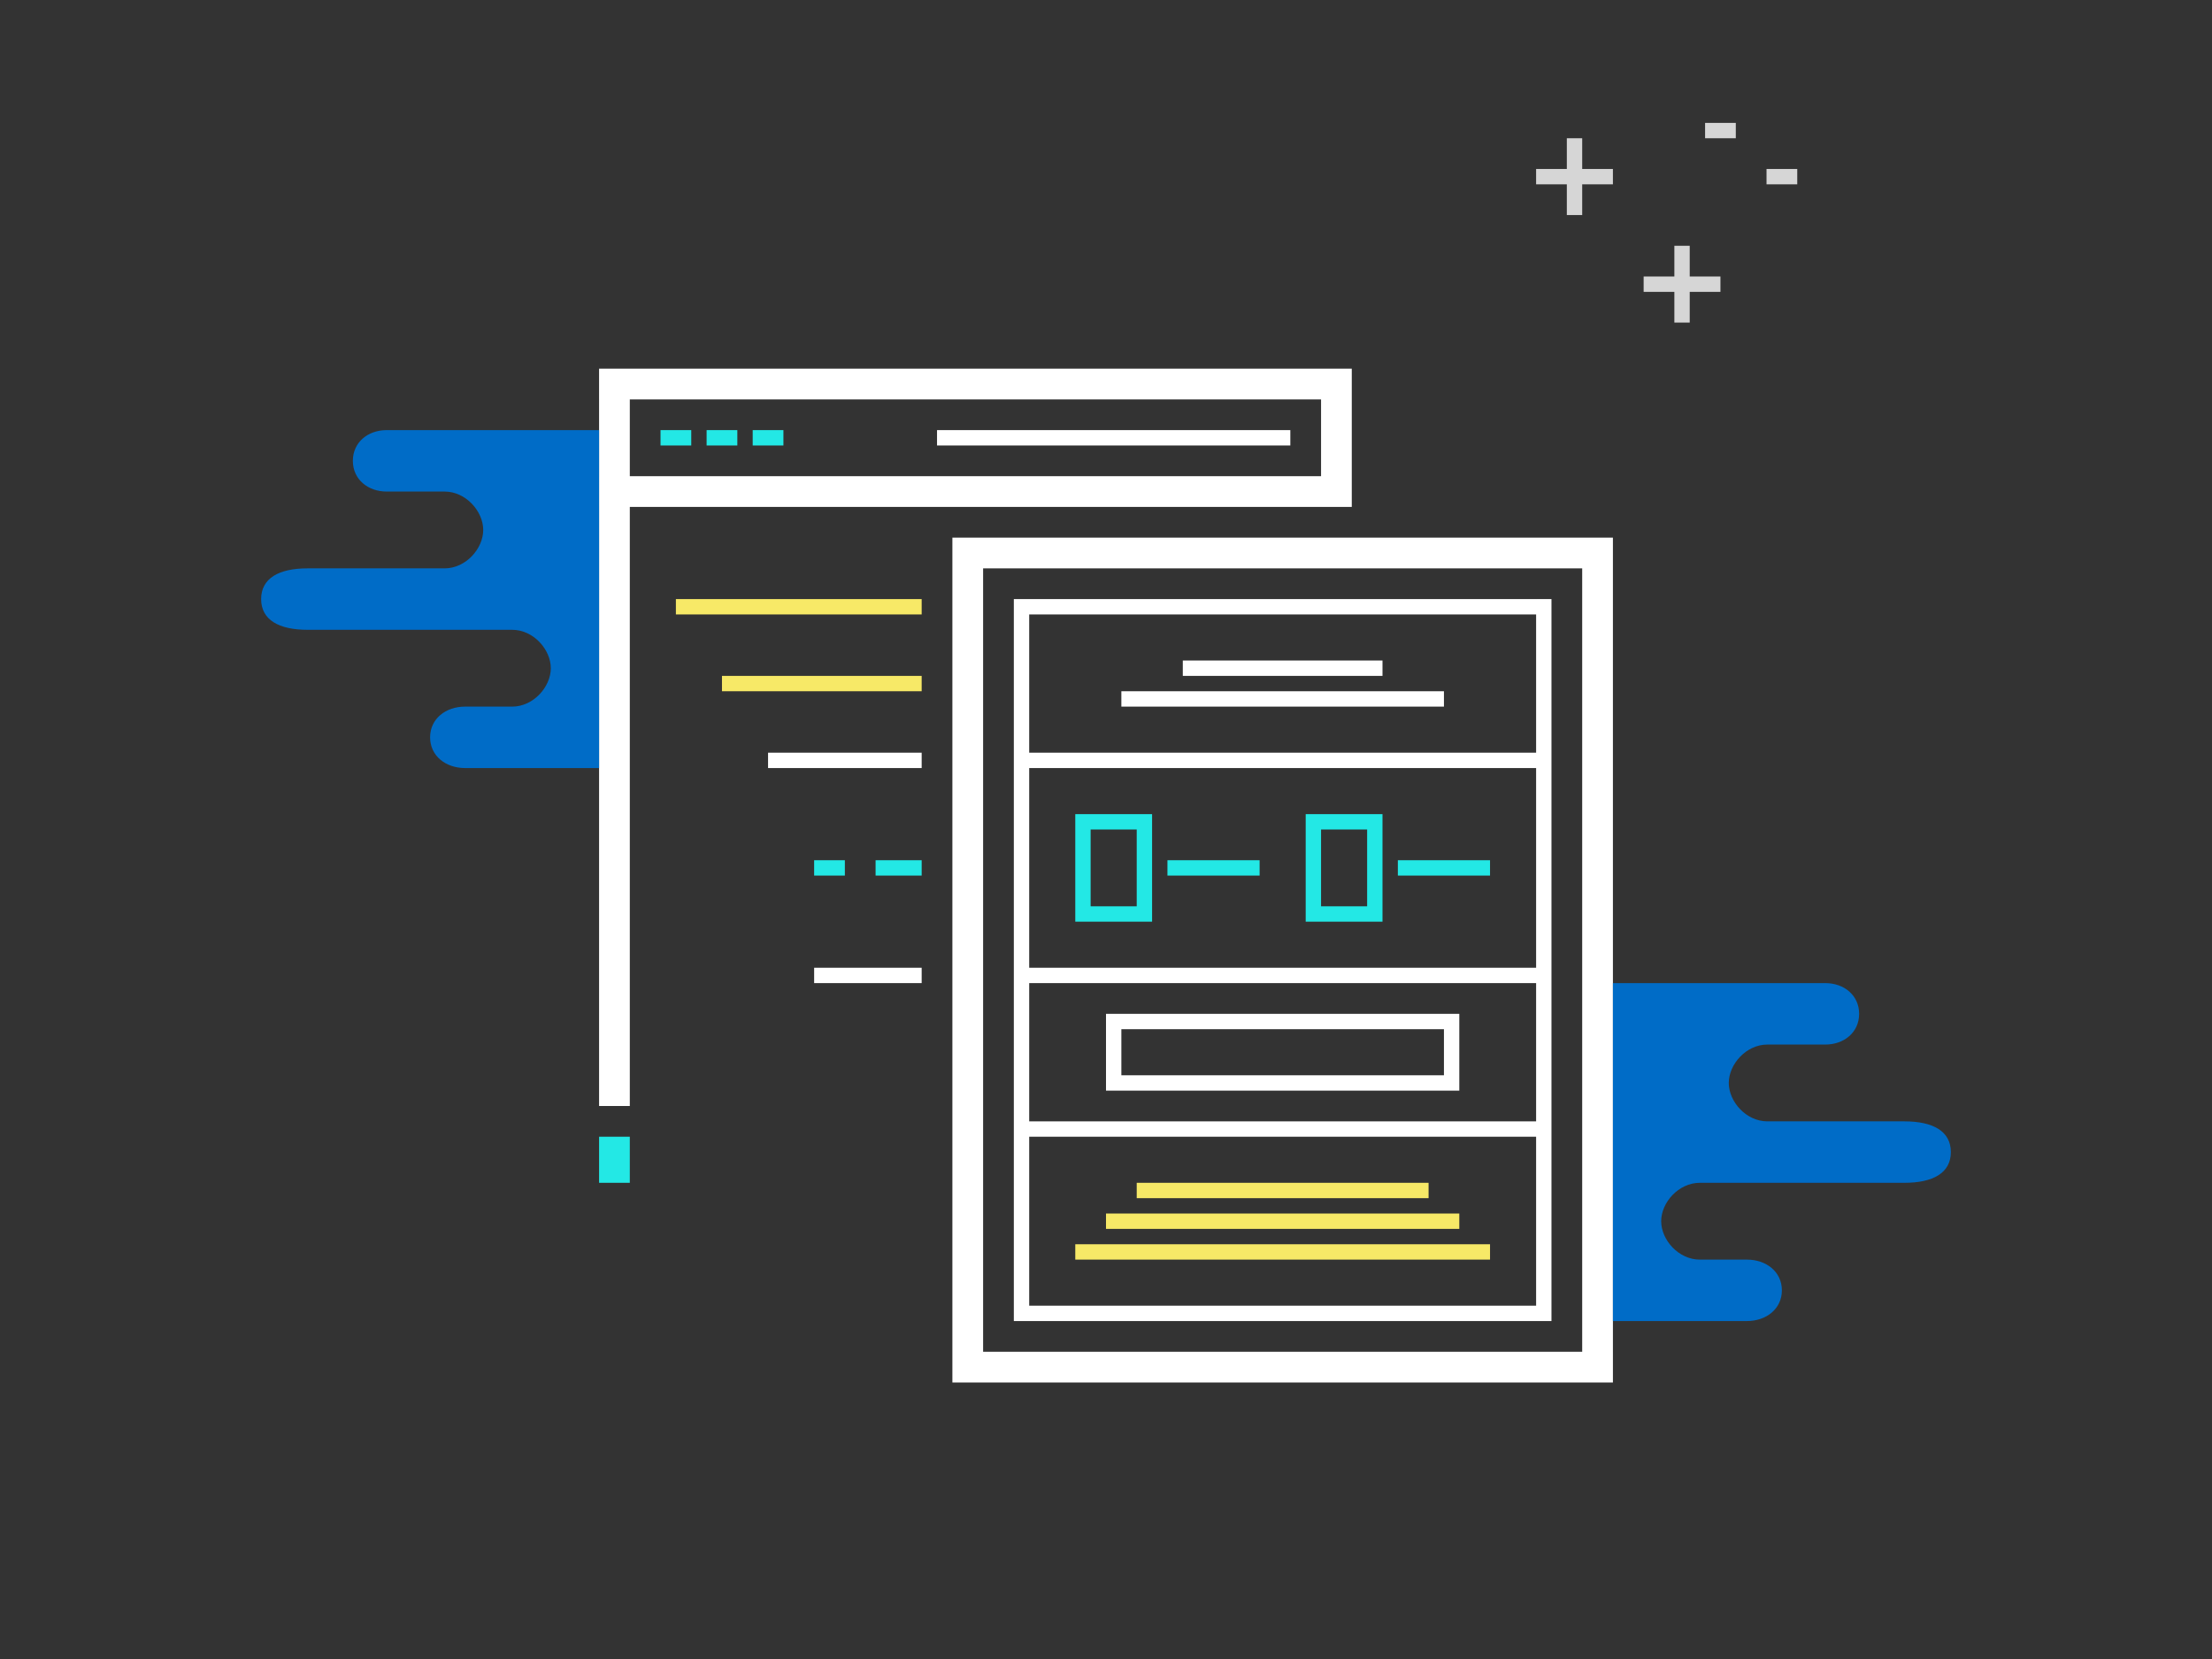 <?xml version="1.0" encoding="utf-8"?>
<!-- Generator: Adobe Illustrator 16.0.0, SVG Export Plug-In . SVG Version: 6.00 Build 0)  -->
<!DOCTYPE svg PUBLIC "-//W3C//DTD SVG 1.1//EN" "http://www.w3.org/Graphics/SVG/1.1/DTD/svg11.dtd">
<svg version="1.1" id="Layer_1" xmlns="http://www.w3.org/2000/svg" xmlns:xlink="http://www.w3.org/1999/xlink" x="0px" y="0px"
	 width="144px" height="108px" viewBox="0 0 144 108" enable-background="new 0 0 144 108" xml:space="preserve">
<rect x="0" y="0" width="144" height="108" fill="#333333" stroke="none"/>
<g>
	<line fill="none" stroke="#FFFFFF" stroke-miterlimit="10" x1="84" y1="28.5" x2="61" y2="28.5"/>
	<path fill="none" stroke="#23E8E5" stroke-miterlimit="10" d="M43,28.5h2 M46,28.5h2 M49,28.5h2"/>
	<path fill="none" stroke="#FFFFFF" stroke-width="2" stroke-miterlimit="10" d="M39,25h48 M40,26v46 M87,24v9 M87,32H39"/>
	<line fill="none" stroke="#23E8E5" stroke-width="2" stroke-miterlimit="10" x1="40" y1="74" x2="40" y2="77"/>
	<path fill="none" stroke="#FFFFFF" stroke-width="2" stroke-miterlimit="10" d="M62,36h42 M104,35v55 M63,35v55 M62,89h43"/>
	<path fill="none" stroke="#FFFFFF" stroke-miterlimit="10" d="M77,43.5h13 M94,45.5H73"/>
	<path fill="none" stroke="#FFFFFF" stroke-miterlimit="10" d="M66,39.5h34 M66,85.5h34 M66.5,40v46 M100.5,39v47 M101,49.5H66
		 M101,63.5H66 M101,73.5H66"/>
	<path fill="none" stroke="#23E8E5" stroke-miterlimit="10" d="M74.5,59.5h-4v-6h4V59.5z M76,56.5h6 M89.5,53.5h-4v6h4V53.5z
		 M91,56.5h6"/>
	<path fill="none" stroke="#FFFFFF" stroke-miterlimit="10" d="M94.5,70.5h-22v-4h22V70.5z"/>
	<path fill="none" stroke="#F7E967" stroke-miterlimit="10" d="M74,77.5h19 M72,79.5h23 M70,81.5h27"/>
	<line fill="none" stroke="#F7E967" stroke-miterlimit="10" x1="60" y1="39.5" x2="44" y2="39.5"/>
	<line fill="none" stroke="#F7E967" stroke-miterlimit="10" x1="60" y1="44.5" x2="47" y2="44.5"/>
	<path fill="none" stroke="#FFFFFF" stroke-miterlimit="10" d="M60,49.5H50 M60,63.5h-7"/>
	<path fill="none" stroke="#23E8E5" stroke-miterlimit="10" d="M60,56.5h-3 M55,56.5h-2"/>
</g>
<path fill="#006CC7" d="M39,50h-8.725C29.021,50,28,49.213,28,48s1.021-2,2.275-2h2.439h0.628c1.387,0,2.515-1.287,2.515-2.5
	S34.729,41,33.343,41h-0.628h-4.4h-8.293C18.158,41,17,40.357,17,39s1.158-2,3.021-2h3.893h4.4h0.629c1.386,0,2.514-1.287,2.514-2.5
	S30.329,32,28.943,32h-0.629h-3.143c-1.213,0-2.2-0.787-2.2-2s0.987-2,2.2-2H39"/>
<path fill="#006CC7" d="M105,64h13.828c1.213,0,2.2,0.787,2.2,2s-0.987,2-2.2,2h-3.143h-0.629c-1.386,0-2.514,1.287-2.514,2.5
	s1.128,2.5,2.514,2.5h0.629h4.4h3.893c1.863,0,3.021,0.643,3.021,2s-1.158,2-3.021,2h-8.293h-4.4h-0.628
	c-1.387,0-2.515,1.287-2.515,2.5s1.128,2.5,2.515,2.5h0.628h2.439c1.255,0,2.275,0.787,2.275,2s-1.021,2-2.275,2H105"/>
<path opacity="0.8" fill="none" stroke="#FFFFFF" stroke-miterlimit="10" d="M111,8.5h2 M115,11.5h2 M107,18.5h5 M109.5,16v5
	 M100,11.5h5 M102.5,9v5"/>
<g>
</g>
<g>
</g>
<g>
</g>
<g>
</g>
<g>
</g>
<g>
</g>
</svg>
